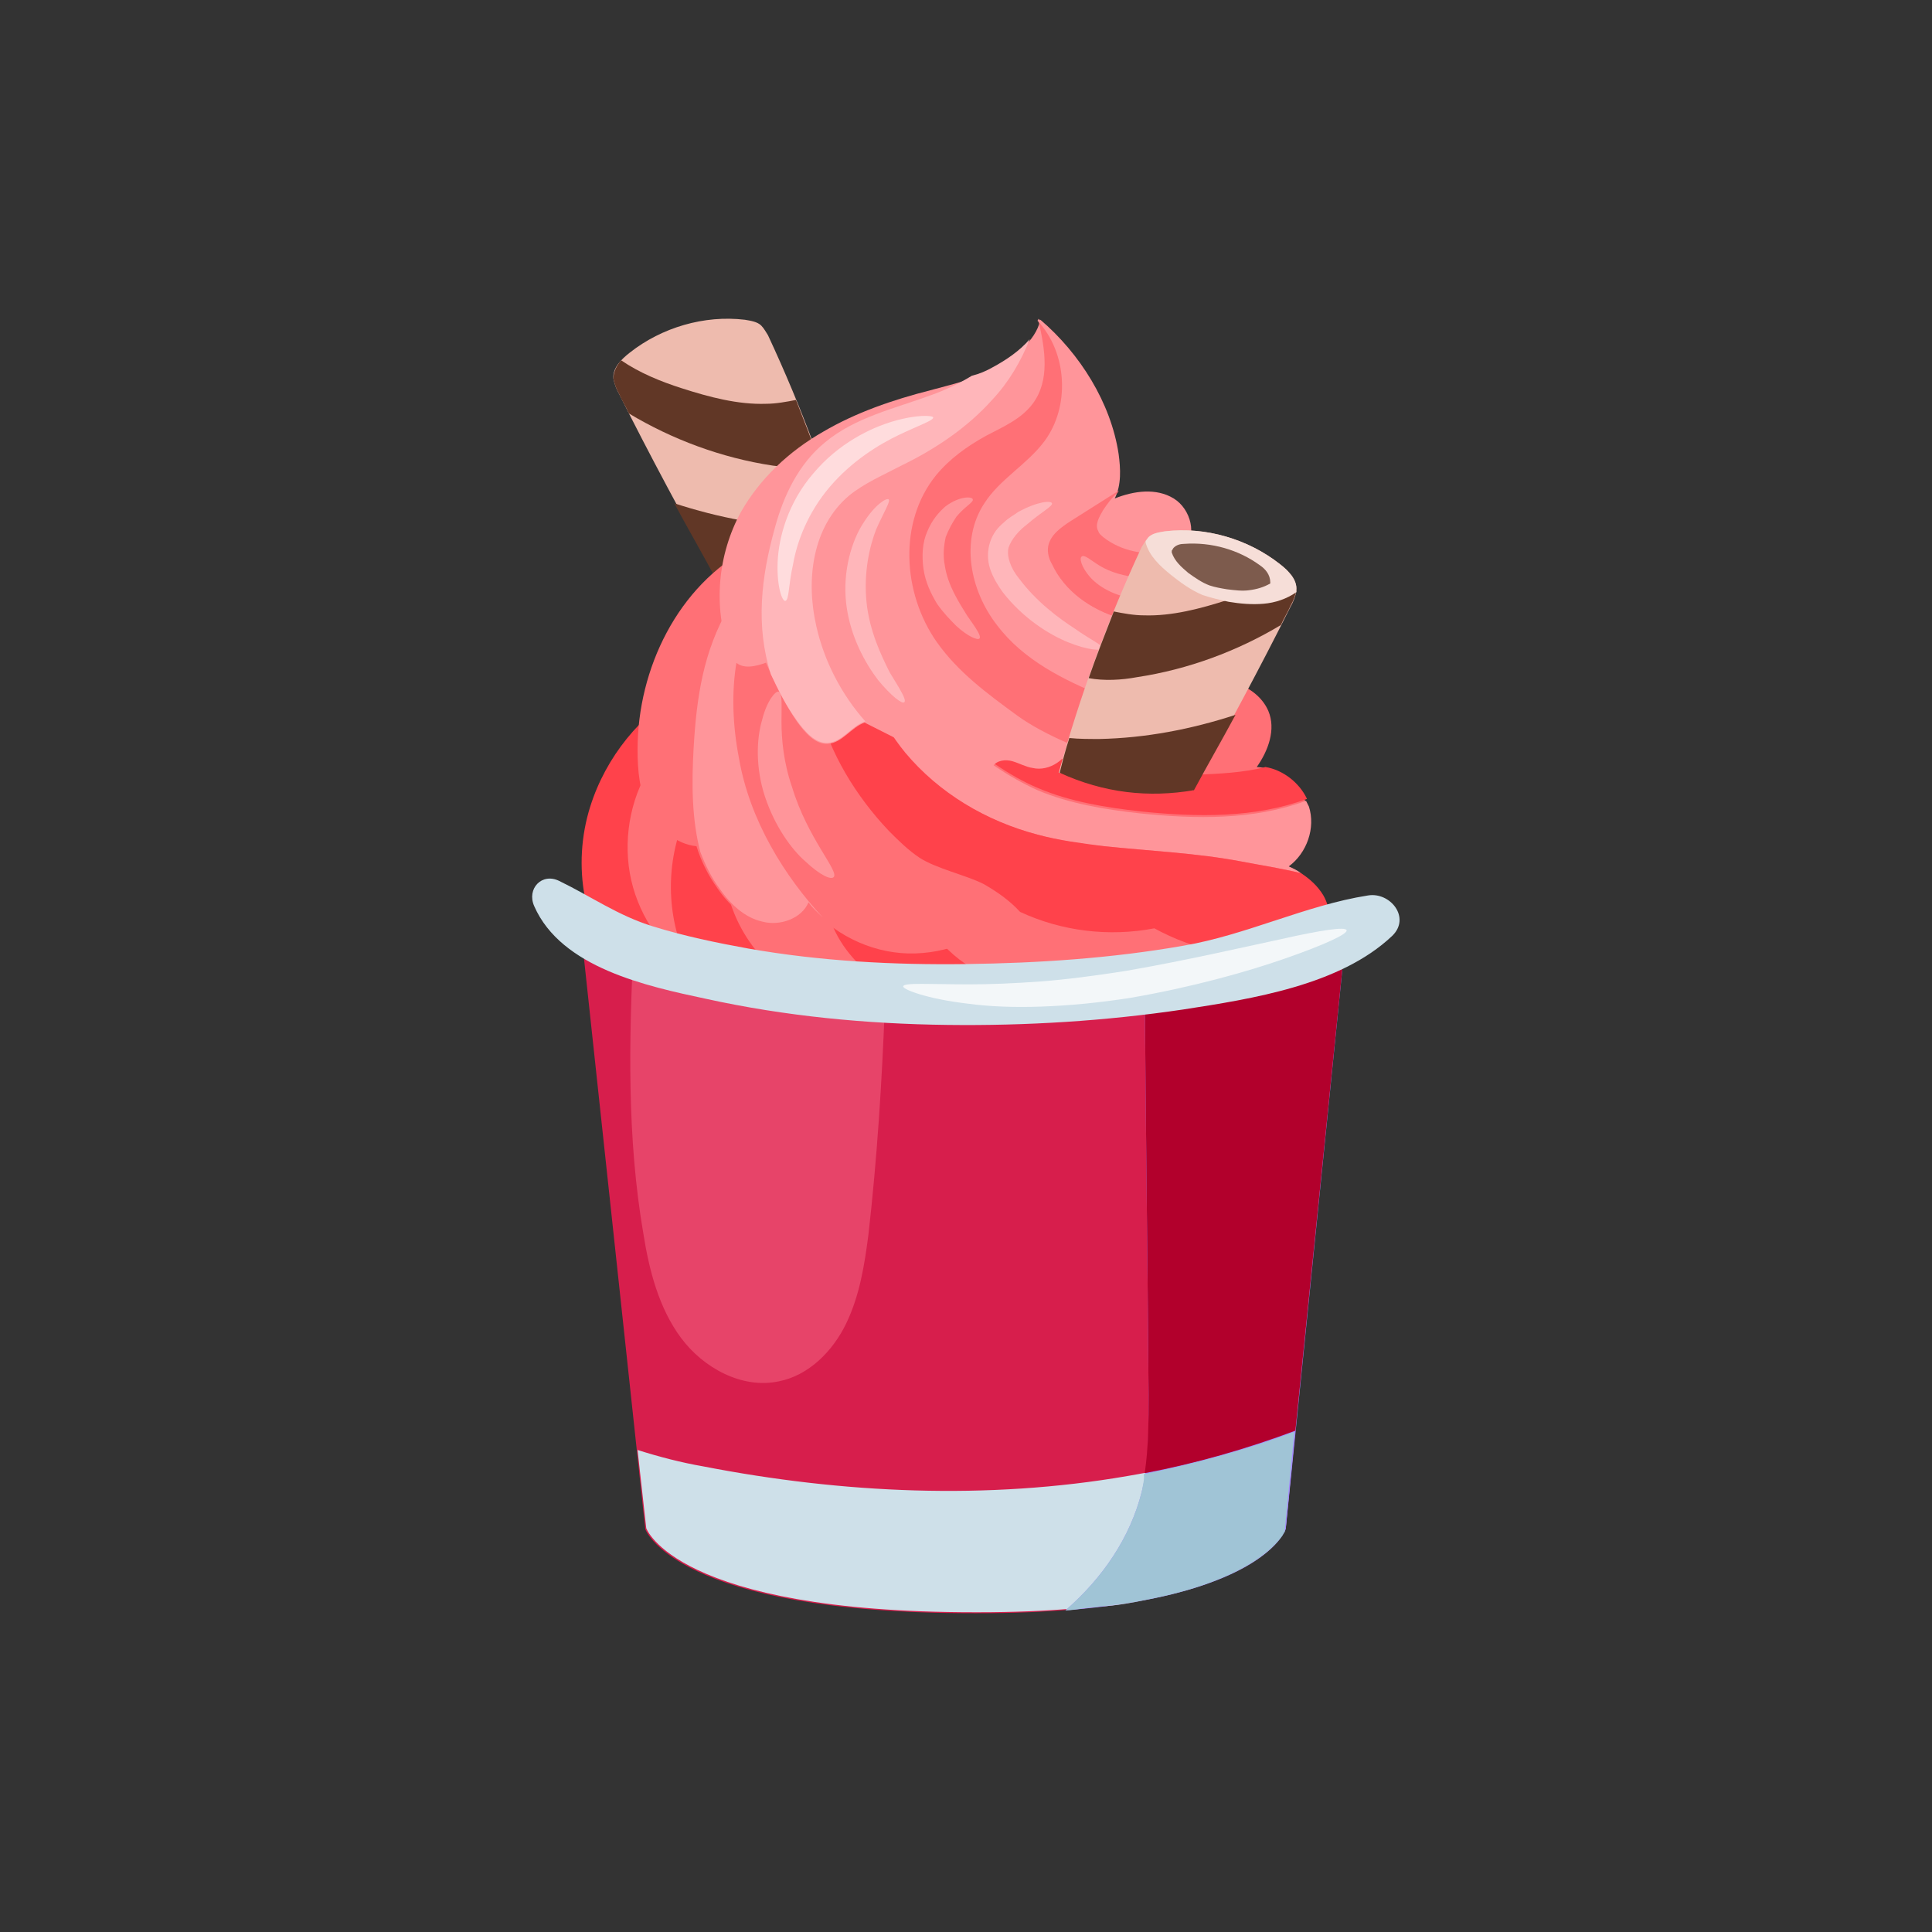 <?xml version="1.0" encoding="utf-8"?>
<!-- Generator: Adobe Illustrator 22.0.1, SVG Export Plug-In . SVG Version: 6.00 Build 0)  -->
<svg version="1.1" id="Layer_1" xmlns="http://www.w3.org/2000/svg" xmlns:xlink="http://www.w3.org/1999/xlink" x="0px" y="0px"
	 viewBox="0 0 200 200" style="enable-background:new 0 0 200 200;" xml:space="preserve">
<rect x="0" y="0" width="200" height="200" fill="#333333" stroke="none"/>
<style type="text/css">
	.st0{fill:#EEBBAE;}
	.st1{fill:#613726;}
	.st2{fill:#FF424B;}
	.st3{fill:#FF7076;}
	.st4{fill:#FF959A;}
	.st5{fill:#FFB6BA;}
	.st6{fill:#FFDCDD;}
	.st7{fill:#D71E4C;}
	.st8{fill:#E74469;}
	.st9{fill:#CEE0E9;}
	.st10{fill:#A386FF;}
	.st11{fill:#B2002C;}
	.st12{fill:#A0C4D6;}
	.st13{fill:#F3F7F9;}
	.st14{fill:#F6DED8;}
	.st15{fill:#7D5B4D;}
</style>
<g>
	<g>
		<g>
			<path class="st0" d="M65.2,36.5c3.3-2.6,7.7-3.9,11.9-3.4c0.6,0.1,1.3,0.2,1.7,0.6c0.3,0.3,0.5,0.7,0.7,1
				C83,42.2,85.9,50,88.1,58l-13.9,1.8c-3.5-6.3-6.9-12.6-10.1-19c-0.3-0.5-0.5-1.1-0.6-1.6C63.4,38.1,64.3,37.2,65.2,36.5z"/>
		</g>
		<g>
			<g>
				<path class="st1" d="M80,48.2c-5.3-0.8-10.4-2.7-14.9-5.4c-0.3-0.7-0.7-1.3-1-2c-0.3-0.5-0.5-1.1-0.6-1.6c0-0.7,0.3-1.3,0.8-1.9
					c1.9,1.3,4.1,2.2,6.3,2.9c2.8,0.9,5.8,1.7,8.7,1.6c1,0,2.1-0.2,3.1-0.4c0.9,2.3,1.8,4.6,2.6,6.9C83.4,48.5,81.6,48.4,80,48.2z"
					/>
			</g>
			<g>
				<path class="st1" d="M87,54.5c0.4,1.2,0.7,2.4,1,3.6c-4.6,2.1-9.2,2.6-13.9,1.8c-1.4-2.6-2.9-5.2-4.3-7.8
					c4.6,1.5,9.3,2.4,14.1,2.5C85,54.6,86,54.6,87,54.5z"/>
			</g>
		</g>
	</g>
	<g>
		<g>
			<path class="st2" d="M94,90c-5-1.5-10-3.1-14.4-5.8c-4.5-2.6-7.7-7.1-8.6-12.9c-4.7,2.6-8.3,7.1-9.9,12.2
				c-1.9,6-0.8,13.2,3.7,17.6c1.6,1.5,3.6,2.7,5.6,3.6c6.9,3.2,14.7,4.1,22.3,3.8c7.6-0.3,15.1-1.8,22.5-3.3
				c6.3-1.3,12.7-2.6,18.2-5.9C120.2,96.7,107,93.8,94,90z"/>
		</g>
		<g>
			<g>
				<path class="st3" d="M81.4,101.3c2.2,1.5,4.7,2.4,7.3,2.8c2.2,0.4,4.4,0.5,6.7,0.3c-2.3-1.4-4.6-2.7-6.5-4.6
					c-1.9-1.9-3.3-4.4-3.4-7c-0.1-1.8,0.5-3.5,1.4-5.1c-2.5-0.9-5-2-7.3-3.4c-1.1-0.6-2.1-1.4-3-2.2c-1.1,2-1.7,4.3-1.7,6.6
					C74.8,93.6,77.3,98.5,81.4,101.3z"/>
			</g>
			<g>
				<path class="st3" d="M96.3,96c2.1,3.5,6,5.5,9.9,6.6c2.8,0.8,5.7,1.2,8.6,1.4c1.9,0.1,3.8,0.1,5.6,0c4.6-1,9.1-2.4,13.1-4.8
					c-10.1-7.4-24.1-8.4-38.5-9C94.8,92.2,95.3,94.3,96.3,96z"/>
			</g>
			<g>
				<path class="st3" d="M67.7,78.8c-2.3,3.3-3.2,7.6-2.5,11.6c0.7,4,3.1,7.7,6.4,10c-2.5-4.6-2.8-10.2-1-15c0.8-2.2,2.1-4.2,3.7-6
					c-1.1-1.4-1.9-3.1-2.5-4.9C70.3,75.8,68.9,77.2,67.7,78.8z"/>
			</g>
		</g>
		<g>
			<path class="st3" d="M77.6,56.7C70.2,60.6,66,69.2,66,77.6c0,2.2,0.2,4.4,1.2,6.3c1,1.9,2.8,3.5,4.9,3.7c0.5,1.6,1.2,3,2.2,4.4
				c1.1,1.6,2.6,3,4.4,3.4c1.8,0.5,4.1-0.3,4.8-2c2.5,3.2,6.5,5.2,10.5,5.3c4.1,0.1,8.1-1.6,10.8-4.6c4.5,2.2,9.7,3,14.5,2
				c4,2.2,8.6,3.2,13.2,2.8c1.5-0.1,3.2-0.5,4.2-1.7c1-1.2,0.9-3.1,0.1-4.5c-0.8-1.4-2.1-2.4-3.6-3.1c1.9-1.4,2.8-4,2.1-6.2
				c-0.7-2.2-2.9-3.9-5.2-4c1.2-1.7,2-3.9,1.2-5.8c-0.6-1.4-1.9-2.4-3.4-2.9c-1.5-0.5-3-0.5-4.6-0.6c-7.6-0.1-15.3,0.8-22.9,0.1
				C93.1,69.5,82.2,63.7,77.6,56.7"/>
		</g>
		<g>
			<path class="st4" d="M86.3,90.8c-0.3,0.3-1.4-0.2-2.9-1.6c-1.5-1.3-3.2-3.7-4.2-6.7c-1-3-0.9-6-0.3-8c0.5-2,1.4-3,1.7-2.9
				c0.4,0.1,0.3,1.3,0.3,3.1c0,1.8,0.2,4.2,1.1,6.8C83.6,86.8,86.9,90.2,86.3,90.8z"/>
		</g>
		<g>
			<path class="st4" d="M107.4,86.4c2.3,0.6,4.6,1,6.9,1.2c4.8,0.5,9.6,0.7,14.3,1.6c2.1,0.4,4.1,0.7,6.1,1.2
				c-0.4-0.3-0.8-0.5-1.3-0.7c1.9-1.4,2.8-4,2.1-6.2c-0.1-0.2-0.2-0.4-0.3-0.6c-5.4,2-11.4,1.9-17.2,1.3c-3.6-0.4-7.3-1-10.6-2.4
				c-3.1-1.4-5.9-3.4-8.5-5.6c-1-0.9-2-1.8-2.8-2.8c-1-1.4-1.6-2.9-2.1-4.6c-1.7-0.6-3.5-1.4-5.2-2.3c0.3,4.2,2,8.4,4.8,11.7
				C97.1,82.1,102.1,85,107.4,86.4z"/>
			<path class="st2" d="M99,76c2.6,2.2,5.4,4.3,8.5,5.6c3.3,1.4,7,2,10.6,2.4c5.8,0.6,11.8,0.7,17.2-1.3c-0.8-1.7-2.5-3-4.3-3.3
				c-2.3,0.6-4.9,0.7-7.1,0.8c-5.9,0.3-12-0.2-17.1-3.1c-2.9-1.6-5.4-4.2-6.9-7.1c-1.8-0.2-3.7-0.7-5.7-1.5c0.4,1.7,1,3.2,2.1,4.6
				C97,74.3,98,75.2,99,76z"/>
			<path class="st4" d="M125.7,71.8c0.7-0.3,1.5-0.7,2.1-1.2c-1.4-0.4-2.8-0.5-4.3-0.5c-4.3,0-8.6,0.2-13,0.3
				c2.4,1.3,5.1,1.9,7.8,2.1C120.9,72.8,123.4,72.7,125.7,71.8z"/>
			<path class="st2" d="M134.7,90.4c-2-0.5-4-0.8-6.1-1.2c-4.7-0.9-9.5-1.1-14.3-1.6c-2.3-0.3-4.7-0.6-6.9-1.2
				c-5.3-1.4-10.2-4.3-13.7-8.5c-2.7-3.3-4.5-7.4-4.8-11.7c-1.5-0.8-2.9-1.7-4.3-2.6c-0.8,3.1-0.7,6.4,0.1,9.6
				C85.9,78,88.6,82.4,92,86c1,1,2,2,3.2,2.8c1.7,1.1,4.8,1.8,6.6,2.7c1.4,0.8,2.7,1.7,3.8,2.9c4.3,2,9.2,2.6,13.9,1.7
				c4,2.2,8.6,3.2,13.2,2.8c1.5-0.1,3.2-0.5,4.2-1.7c1-1.2,0.9-3.1,0.1-4.5C136.4,91.7,135.6,91,134.7,90.4z"/>
			<path class="st4" d="M80.3,59.9c-0.5-0.5-1-1-1.4-1.6c-1.4,1.3-2.5,2.8-3.4,4.5c-2.7,4.6-3.4,9.4-3.7,14.7
				c-0.2,3.5-0.2,7.3,0.7,10.7c0.5,1.3,1.1,2.6,2,3.8c1.1,1.6,2.6,3,4.4,3.4c1.8,0.5,4.1-0.3,4.8-2c0.4,0.6,1,1.1,1.5,1.6
				c-4-4.3-7.6-10.1-8.7-16.5C75.2,71.8,75.9,64.6,80.3,59.9z"/>
		</g>
		<g>
			<path class="st4" d="M128.4,66.2c-0.5-1-1.4-1.7-2.4-2.1c1.5-1.1,2.1-3.4,1.3-5.1c-0.8-1.7-3-2.7-4.8-2.1c1.5-1.4,0.8-4.2-1-5.3
				c-1.8-1.1-4.1-0.8-6.1,0c0.7-1.4,0.6-3.1,0.4-4.6c-0.8-5.3-4-10.4-8.1-13.9c-0.5,2.3-2.9,4-4.9,5.1c-2,1.1-4.3,1.6-6.5,2.2
				c-3.9,1-7.7,2.3-11.1,4.3c-3.5,2-6.5,4.8-8.5,8.3c-2.4,4.4-2.9,9.8-1.2,14.5c0.1,0.4,0.3,0.8,0.6,1c0.8,0.8,2.1,0.5,3.2,0.1
				c0.9,2.1,1.9,4.2,3.2,6.1c0.8,1.1,1.9,2.4,3.2,2.3c1.5-0.1,2.4-1.7,3.8-2.2c3.6,1.8,7.1,3.6,10.7,5.4c0.6,0.3,1.4,0.6,2,0.1
				c0.3-0.3,0.4-0.7,0.6-1c0.4-0.6,1.3-0.7,2-0.5c0.7,0.2,1.4,0.6,2.1,0.7c1.7,0.4,3.7-0.9,4-2.7c2.1,0.9,4.4,1.3,6.7,1.1
				c1.1-0.1,2.3-0.4,3.2-1c0.9-0.6,1.7-1.7,1.7-2.8c2,0.3,4.2-0.5,5.5-2.2C129.2,70.4,129.5,68,128.4,66.2z"/>
		</g>
		<g>
			<g>
				<path class="st4" d="M107.6,33.2C107.6,33.2,107.6,33.2,107.6,33.2C107.6,33.2,107.6,33.2,107.6,33.2
					C107.6,33.2,107.6,33.2,107.6,33.2z"/>
			</g>
			<g>
				<path class="st3" d="M108.5,56.6c-0.1,0.6,0.1,1.3,0.4,1.8c1.3,2.8,4,4.7,7,5.6c2.9,0.9,6.1,0.9,9.1,0.5
					c0.5-0.1,1.1-0.1,1.6-0.2c-0.2-0.1-0.4-0.2-0.6-0.3c1.5-1.1,2.1-3.4,1.3-5.1c-0.7-1.5-2.4-2.4-4-2.2c-0.8,0.2-1.5,0.4-2.3,0.5
					c-2.4,0.3-4.9-0.1-6.8-1.6c-0.2-0.2-0.4-0.3-0.5-0.6c-0.4-0.7,0.1-1.5,0.5-2.2c0.4-0.6,0.9-1.3,1.5-1.8c0-0.1,0.1-0.1,0.1-0.2
					c-1.6,1-3.3,2.1-4.9,3.1C109.8,54.6,108.7,55.4,108.5,56.6z"/>
			</g>
			<g>
				<path class="st3" d="M103.3,64.7c-2.7-3.6-3.7-8.8-1.3-12.6c1.6-2.5,4.5-4,6.2-6.4c2.7-3.6,2.4-9.2-0.7-12.5
					c0.7,3,1.2,6.2-0.6,8.6c-1.2,1.6-3.1,2.4-4.8,3.3c-2,1.1-3.8,2.4-5.2,4.1c-3.9,4.8-3.5,12.2,0.1,17.3c2.2,3.1,5.2,5.3,8.2,7.5
					c1.5,1.1,3.4,2.1,5.5,3c0-0.1,0-0.1,0-0.2c2.1,0.9,4.4,1.3,6.7,1.1c1.1-0.1,2.3-0.4,3.2-1c0.9-0.6,1.5-1.5,1.6-2.6
					c-2.7-0.5-5.4-1.4-8-2.4C110.2,70.4,106.1,68.2,103.3,64.7z"/>
			</g>
			<g>
				<path class="st5" d="M87.9,51.3c1.6-1.3,3.5-2.1,5.4-3.1c3.5-1.7,6.8-3.9,9.4-6.8c1.7-1.8,3-4,3.9-6.3c-1,1.2-2.5,2.2-3.8,2.9
					c-0.7,0.4-1.4,0.7-2.2,0.9c-1.3,0.8-2.8,1.5-4.2,2c-3.8,1.4-7.9,2.3-11,4.9c-2.7,2.2-4.3,5.5-5.2,8.9c-1.4,5-2,10.1-0.4,15.1
					c0.8,1.7,1.6,3.3,2.7,4.8c0.8,1.1,1.9,2.4,3.2,2.3c1.5-0.1,2.4-1.7,3.8-2.2c0,0,0.1,0,0.1,0c-2.5-2.8-4.3-6.3-5.1-9.9
					C83.4,60,84.1,54.5,87.9,51.3z"/>
			</g>
			<g>
				<path class="st4" d="M127.9,72c1.3-1.6,1.5-4,0.5-5.8c-0.4-0.8-1.1-1.4-1.9-1.9c-0.5,0.1-1.1,0.2-1.6,0.2
					c-3.1,0.3-6.2,0.4-9.1-0.5c-2.9-0.9-5.7-2.8-7-5.6c-0.3-0.6-0.5-1.2-0.4-1.8c0.2-1.2,1.3-1.9,2.2-2.6c1.6-1,3.3-2.1,4.9-3.1
					c0.4-1.3,0.3-2.7,0.1-4c-0.8-5.3-4-10.4-8.1-13.9c0,0.1-0.1,0.2-0.1,0.2c0,0,0,0,0,0c3.1,3.3,3.4,8.9,0.7,12.5
					c-1.8,2.4-4.6,3.9-6.2,6.4c-2.5,3.8-1.5,9,1.3,12.6c2.7,3.6,6.9,5.7,11.1,7.4c2.6,1,5.3,1.9,8,2.4c0-0.1,0-0.2,0-0.3
					C124.5,74.5,126.6,73.6,127.9,72z"/>
			</g>
		</g>
		<g>
			<path class="st6" d="M81.3,62.2c-0.3,0.1-0.9-1.4-0.8-4c0.1-2.6,1.1-6.2,3.7-9.2c2.6-3.1,5.9-4.7,8.3-5.4c2.4-0.7,4-0.6,4.1-0.4
				c0.1,0.3-1.4,0.8-3.5,1.8c-2.1,1-4.9,2.7-7.2,5.4c-2.3,2.7-3.4,5.7-3.8,8C81.6,60.6,81.7,62.1,81.3,62.2z"/>
		</g>
		<g>
			<path class="st5" d="M93.6,72.7c-0.2,0.2-1.3-0.6-2.7-2.3c-1.3-1.7-2.9-4.5-3.3-7.9c-0.4-3.4,0.6-6.6,1.8-8.4
				c1.2-1.9,2.4-2.6,2.6-2.4c0.2,0.2-0.5,1.3-1.3,3.1c-0.7,1.8-1.3,4.5-1,7.5c0.3,3,1.5,5.5,2.4,7.3C93.2,71.4,93.9,72.5,93.6,72.7z
				"/>
		</g>
		<g>
			<path class="st5" d="M114.1,67.1c-0.1,0.3-1.5,0.2-3.5-0.6c-2-0.8-4.7-2.5-6.8-5.2c-0.5-0.7-1-1.5-1.3-2.4
				c-0.3-0.9-0.3-1.9,0-2.8c0.3-0.9,0.8-1.5,1.4-2c0.5-0.5,1.1-0.8,1.5-1.1c2-1.1,3.4-1.2,3.5-0.9c0.1,0.3-1.1,0.9-2.6,2.2
				c-0.8,0.6-1.6,1.5-1.9,2.4c-0.2,0.9,0.2,2.1,1.1,3.2c1.8,2.4,4.1,4.1,5.8,5.2C113,66.3,114.2,66.8,114.1,67.1z"/>
		</g>
		<g>
			<path class="st4" d="M101.4,66.1c-0.2,0.2-1.2-0.2-2.4-1.3c-0.6-0.6-1.3-1.3-2-2.3c-0.6-1-1.2-2.2-1.4-3.6
				c-0.2-1.4-0.1-2.8,0.4-3.9c0.5-1.2,1.2-2,1.9-2.6c1.5-1.1,2.8-1,2.8-0.7c0.1,0.3-0.8,0.7-1.7,1.8c-0.4,0.6-0.8,1.3-1.1,2.1
				c-0.2,0.9-0.3,1.9-0.1,2.9c0.3,2.1,1.5,3.9,2.3,5.2C101,65,101.6,65.8,101.4,66.1z"/>
		</g>
		<g>
			<path class="st4" d="M125.2,59.8c0.1,0.3-0.6,0.8-1.9,1.3c-1.2,0.5-3.1,1-5.3,0.9c-2.2-0.1-4.1-1.1-5.1-2.2
				c-1-1.1-1.2-2.1-0.9-2.2c0.3-0.2,0.9,0.4,1.9,1c1,0.6,2.5,1.1,4.3,1.2c1.8,0.1,3.5-0.1,4.8-0.2C124.3,59.5,125.1,59.6,125.2,59.8
				z"/>
		</g>
	</g>
	<path class="st7" d="M60,95l6.8,63.3c0,0,3,8.7,34,8.7h0.4c29,0,31.8-8.7,31.8-8.7l6.4-63.3C112,107,85.4,108,60,95z"/>
	<path class="st8" d="M66.6,127.7c0.6,3.8,1.6,7.7,3.9,10.8c2.3,3.1,6.3,5.3,10.1,4.5c3.1-0.6,5.6-3.1,7-6c1.4-2.9,1.9-6.1,2.3-9.2
		c0.9-7.9,1.4-15.8,1.7-23.7c-8.8-0.7-17.5-2.8-26-6.5C65.1,107.7,64.9,117.8,66.6,127.7z"/>
	<path class="st9" d="M116.7,152.8c-14.5,2.5-29.5,1.8-43.9-1c-2.3-0.4-4.6-1-6.8-1.7l0.9,8.1c0,0,3,8.7,34,8.7h0.4
		c29,0,31.8-8.7,31.8-8.7l1-10.2C128.5,150.2,122.6,151.8,116.7,152.8z"/>
	<g>
		<path class="st10" d="M118.5,102c0.1,14.1,0.3,28.3,0.4,42.4c0,3.4,0.1,6.8-0.7,10c-1.2,4.8-4.1,9-7.9,12.3
			c20.6-1.6,22.8-8.4,22.8-8.4l6.4-63.3C132.4,98.1,125.4,100.4,118.5,102z"/>
	</g>
	<g>
		<path class="st11" d="M118.5,102c0.1,14.1,0.3,28.3,0.4,42.4c0,2.7,0,5.4-0.4,8.1c5.3-1,10.5-2.5,15.6-4.4l5.4-53.1
			C132.4,98.1,125.4,100.4,118.5,102z"/>
		<path class="st9" d="M118.7,165.6c10-1.9,13.1-5.3,14.1-6.7C131.8,160.4,128.6,163.7,118.7,165.6z"/>
		<path class="st12" d="M118.2,154.4c-1.2,4.8-4.1,9-7.9,12.3c0.6,0,1.2-0.1,1.8-0.2c0,0,0.1,0,0.1,0c0.6-0.1,1.2-0.1,1.7-0.2
			c0,0,0,0,0.1,0c1.7-0.2,3.3-0.4,4.7-0.7c9.9-1.9,13.1-5.3,14.1-6.7c0,0,0,0,0,0c0-0.1,0.1-0.1,0.1-0.2c0,0,0,0,0,0
			c0,0,0-0.1,0.1-0.1c0,0,0,0,0,0c0,0,0-0.1,0-0.1c0,0,0,0,0,0c0,0,0,0,0-0.1c0,0,0,0,0,0c0,0,0,0,0,0c0,0,0,0,0,0l1-10.2
			c-5,1.9-10.3,3.3-15.6,4.4C118.5,153.1,118.3,153.8,118.2,154.4z"/>
		<path class="st9" d="M118.7,165.6c-1.4,0.3-3,0.5-4.7,0.7C115.7,166.2,117.3,165.9,118.7,165.6z"/>
		<path class="st9" d="M110.3,166.7c0.6,0,1.2-0.1,1.8-0.2C111.5,166.6,110.9,166.7,110.3,166.7
			C110.3,166.7,110.3,166.7,110.3,166.7z"/>
	</g>
	<g>
		<g>
			<path class="st9" d="M55.3,93.8c2.8,6.4,11.7,8.3,17.8,9.6c8.2,1.8,16.6,2.6,25,2.7c8.1,0.1,16.3-0.4,24.4-1.6
				c7.1-1.1,16.2-2.5,21.6-7.6c2-1.9-0.2-4.6-2.5-4.2c-6.4,1-12.6,4.1-19.1,5.2c-7.4,1.3-15,1.8-22.5,1.9
				c-7.5,0.1-15.1-0.3-22.5-1.6c-3.3-0.6-6.7-1.3-9.9-2.3c-3.6-1.1-6.4-3.1-9.7-4.7C56.1,90.3,54.5,92,55.3,93.8L55.3,93.8z"/>
		</g>
		<g>
			<path class="st13" d="M139.4,96.3c0.1,0.4-2.3,1.5-6.3,2.9c-4,1.4-9.7,3-16.1,4.1c-3.2,0.5-6.3,0.8-9.2,0.9
				c-2.8,0.1-5.4,0-7.6-0.3c-4.3-0.5-6.8-1.5-6.7-1.8c0.1-0.4,2.7-0.2,6.9-0.2c2.1,0,4.6-0.1,7.3-0.3c2.7-0.2,5.7-0.6,8.9-1.1
				c6.3-1.1,11.9-2.4,16.1-3.3C136.7,96.3,139.3,95.9,139.4,96.3z"/>
		</g>
	</g>
	<g>
		<g>
			<path class="st0" d="M132.5,58.4c-3.3-2.6-7.7-3.9-11.9-3.4c-0.6,0.1-1.3,0.2-1.7,0.6c-0.3,0.3-0.5,0.7-0.7,1
				c-3.5,7.5-6.4,15.4-8.6,23.4l13.9,1.8c3.5-6.3,6.9-12.6,10.1-19c0.3-0.5,0.5-1.1,0.6-1.6C134.3,60,133.4,59.1,132.5,58.4z"/>
		</g>
		<g>
			<g>
				<path class="st1" d="M117.7,70.1c5.3-0.8,10.4-2.7,14.9-5.4c0.3-0.7,0.7-1.3,1-2c0.3-0.5,0.5-1.1,0.6-1.6c0-0.7-0.3-1.3-0.8-1.9
					c-1.9,1.3-4.1,2.2-6.3,2.9c-2.8,0.9-5.8,1.7-8.7,1.6c-1,0-2.1-0.2-3.1-0.4c-0.9,2.3-1.8,4.6-2.6,6.9
					C114.3,70.5,116.1,70.4,117.7,70.1z"/>
			</g>
			<g>
				<path class="st1" d="M110.7,76.4c-0.4,1.2-0.7,2.4-1,3.6c4.6,2.1,9.2,2.6,13.9,1.8c1.4-2.6,2.9-5.2,4.3-7.8
					c-4.6,1.5-9.3,2.4-14.1,2.5C112.7,76.5,111.7,76.5,110.7,76.4z"/>
			</g>
		</g>
		<g>
			<g>
				<path class="st14" d="M132.5,58.4c-3.3-2.6-7.7-3.9-11.9-3.4c-0.6,0.1-1.3,0.2-1.7,0.6c-0.1,0.1-0.2,0.3-0.3,0.4
					c0,0.1,0,0.2,0,0.2c0.4,1.4,1.5,2.4,2.6,3.3c1,0.8,2.1,1.6,3.3,2.1c0.9,0.3,1.8,0.5,2.7,0.7c1.2,0.2,2.4,0.3,3.6,0.2
					c1.2-0.1,2.4-0.5,3.4-1.2c0-0.1,0-0.1,0-0.2C134.3,60,133.4,59.1,132.5,58.4z"/>
			</g>
		</g>
		<g>
			<g>
				<path class="st15" d="M130.4,58.5c-2.2-1.6-5-2.4-7.8-2.2c-0.4,0-0.8,0.1-1.1,0.4c-0.1,0.1-0.1,0.2-0.2,0.3c0,0.1,0,0.1,0,0.2
					c0.3,0.9,1,1.5,1.7,2.1c0.7,0.5,1.4,1,2.2,1.3c0.6,0.2,1.2,0.3,1.8,0.4c0.8,0.1,1.6,0.2,2.3,0.1c0.8-0.1,1.5-0.3,2.2-0.7
					c0,0,0-0.1,0-0.1C131.5,59.5,131,58.9,130.4,58.5z"/>
			</g>
		</g>
	</g>
</g>
</svg>
